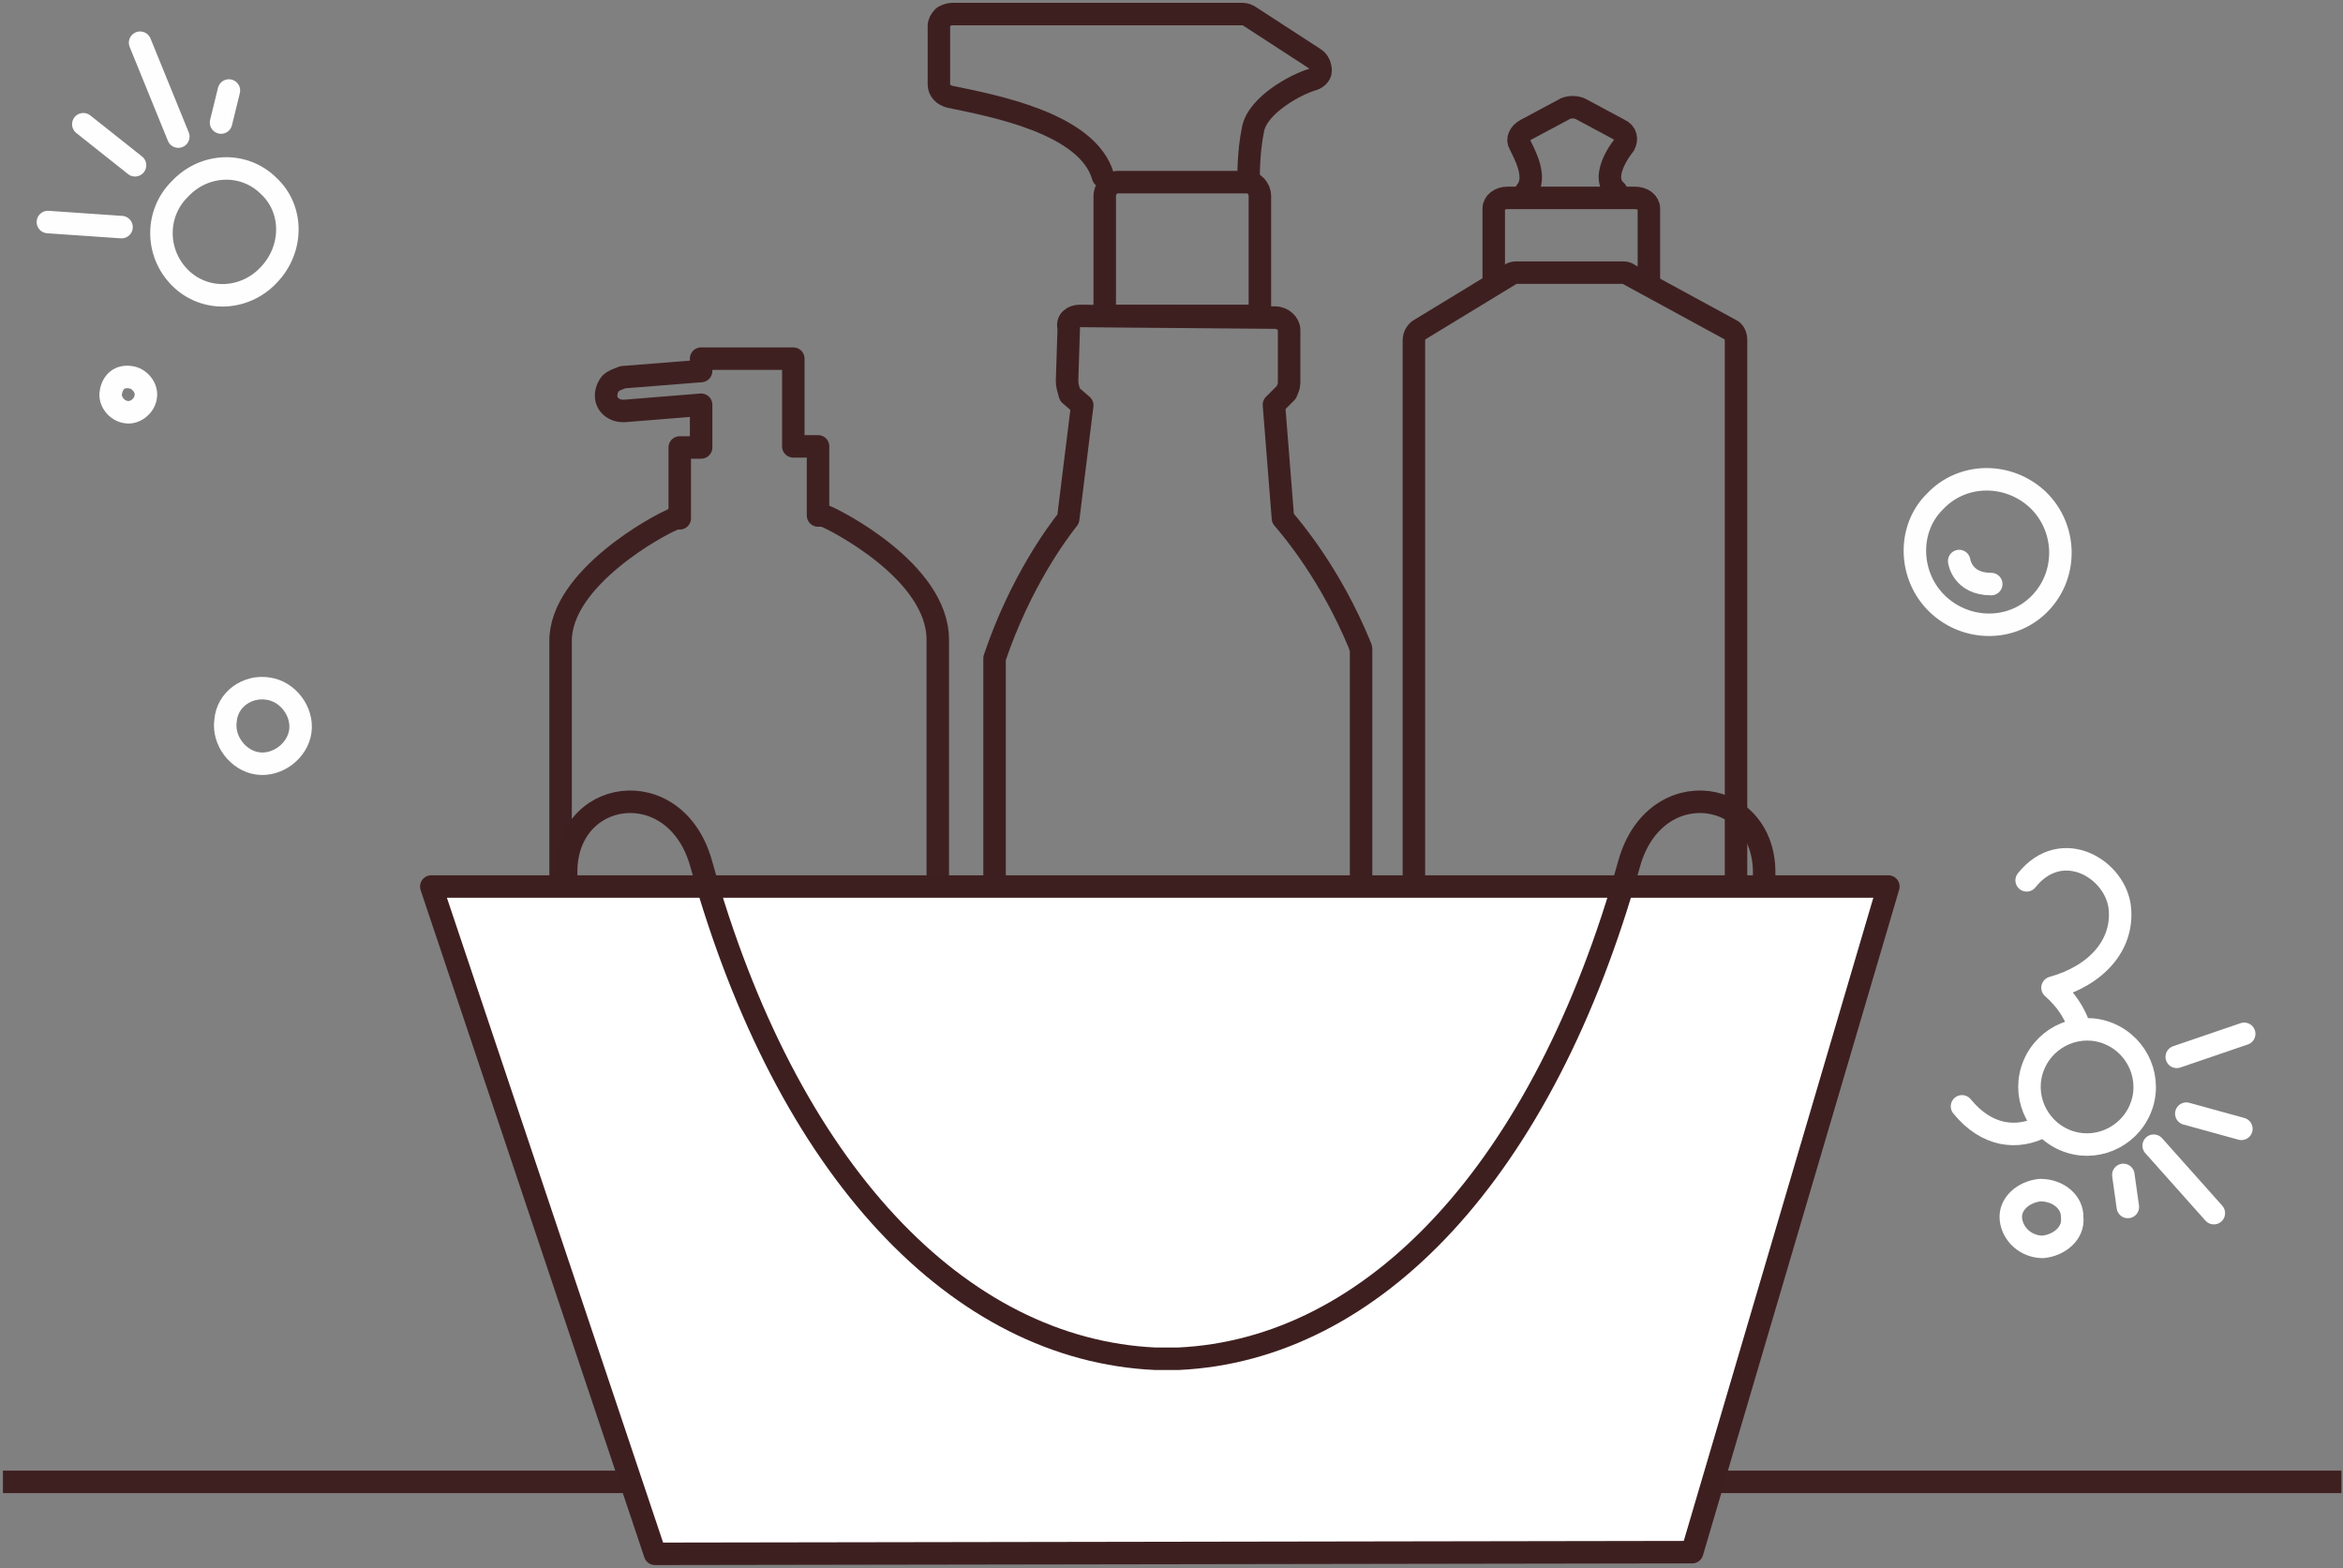 <svg xmlns="http://www.w3.org/2000/svg" fill="none" viewBox="0 0 496 332" height="332" width="496">
<rect x="0" y="0" width="496" height="332" fill="#808080" stroke="none"/>
<path stroke-linecap="square" stroke-miterlimit="10" stroke-width="4.76" stroke="#3F2021" d="M493.293 313.69H363.104"></path>
<path stroke-linecap="square" stroke-miterlimit="10" stroke-width="4.76" stroke="#3F2021" d="M133.903 313.69H3"></path>
<path stroke-linejoin="round" stroke-linecap="round" stroke-miterlimit="10" stroke-width="4.76" stroke="#FEFEFE" d="M23.468 83.062C23.111 84.966 24.777 86.99 26.682 87.228C28.586 87.585 30.609 85.918 30.847 84.014C31.204 82.11 29.538 80.087 27.634 79.849C25.372 79.492 23.826 80.801 23.468 83.062Z"></path>
<path stroke-linejoin="round" stroke-linecap="round" stroke-miterlimit="10" stroke-width="4.76" stroke="#FEFEFE" d="M47.745 152.56C47.15 156.725 50.363 161.009 54.528 161.604C58.693 162.199 62.977 158.986 63.572 154.821C64.167 150.656 60.954 146.372 56.789 145.777C52.386 145.063 48.102 148.038 47.745 152.56Z"></path>
<path stroke-linejoin="round" stroke-linecap="round" stroke-miterlimit="10" stroke-width="4.76" stroke="white" d="M431.887 251.928C428.317 252.285 425.342 254.903 425.699 258.116C426.056 261.329 428.912 263.947 432.482 263.947C436.052 263.59 439.027 260.972 438.67 257.759C438.789 254.546 435.814 251.928 431.887 251.928Z"></path>
<path stroke-linejoin="round" stroke-linecap="round" stroke-miterlimit="10" stroke-width="4.76" stroke="white" d="M468.659 256.807L455.926 242.526"></path>
<path stroke-linejoin="round" stroke-linecap="round" stroke-miterlimit="10" stroke-width="4.76" stroke="white" d="M474.49 238.956L462.828 235.743"></path>
<path stroke-linejoin="round" stroke-linecap="round" stroke-miterlimit="10" stroke-width="4.76" stroke="white" d="M475.085 218.845L460.805 223.724"></path>
<path stroke-linejoin="round" stroke-linecap="round" stroke-miterlimit="10" stroke-width="4.76" stroke="white" d="M446.525 218.845C440.336 216.227 433.196 219.202 430.578 225.39C427.96 231.578 430.935 238.718 437.123 241.336C443.311 243.954 450.452 240.979 453.07 234.791C455.688 228.603 452.713 221.463 446.525 218.845Z"></path>
<path stroke-linejoin="round" stroke-linecap="round" stroke-miterlimit="10" stroke-width="4.76" stroke="white" d="M450.452 255.498L449.5 248.714"></path>
<path stroke-linejoin="round" stroke-linecap="round" stroke-miterlimit="10" stroke-width="4.76" stroke="white" d="M432.601 238.361C427.127 241.336 420.582 240.622 415.346 234.196"></path>
<path stroke-linejoin="round" stroke-linecap="round" stroke-miterlimit="10" stroke-width="4.76" stroke="white" d="M429.031 186.357C436.528 176.956 448.191 184.096 448.786 192.545C449.381 200.043 443.907 206.469 434.505 209.087C437.48 211.705 439.028 214.323 439.98 216.822"></path>
<path stroke-linejoin="round" stroke-linecap="round" stroke-miterlimit="10" stroke-width="4.76" stroke="#FEFEFE" d="M410.228 127.926C416.417 133.757 426.175 133.757 432.006 127.569C437.837 121.381 437.48 111.623 431.411 105.792C425.223 99.96 415.465 99.96 409.633 106.149C403.683 111.98 404.04 122.095 410.228 127.926Z"></path>
<path stroke-linejoin="round" stroke-linecap="round" stroke-miterlimit="10" stroke-width="4.76" stroke="#FEFEFE" d="M414.751 118.763C414.751 118.763 415.346 123.642 421.534 123.642"></path>
<path stroke-linejoin="round" stroke-linecap="round" stroke-miterlimit="10" stroke-width="4.76" stroke="#FEFEFE" d="M29.657 9.042L37.749 28.916"></path>
<path stroke-linejoin="round" stroke-linecap="round" stroke-miterlimit="10" stroke-width="4.76" stroke="#FEFEFE" d="M17.638 26.298L28.586 34.985"></path>
<path stroke-linejoin="round" stroke-linecap="round" stroke-miterlimit="10" stroke-width="4.76" stroke="#FEFEFE" d="M10.14 47.004L25.73 48.075"></path>
<path stroke-linejoin="round" stroke-linecap="round" stroke-miterlimit="10" stroke-width="4.76" stroke="#FEFEFE" d="M38.106 58.785C43.342 64.022 51.791 63.664 56.908 58.19C62.144 52.716 62.144 44.267 56.908 39.388C51.672 34.152 43.223 34.509 38.106 39.983C32.87 45.1 32.87 53.549 38.106 58.785Z"></path>
<path stroke-linejoin="round" stroke-linecap="round" stroke-miterlimit="10" stroke-width="4.76" stroke="#FEFEFE" d="M48.459 19.158L46.793 25.941"></path>
<path stroke-linejoin="round" stroke-linecap="round" stroke-miterlimit="10" stroke-width="4.76" stroke="#3E1F20" d="M264.093 38.555C265.402 38.555 266.711 39.864 266.711 41.53V66.878H233.866V41.53C233.866 39.864 235.175 38.555 236.484 38.555H264.093Z"></path>
<path stroke-linejoin="round" stroke-linecap="round" stroke-miterlimit="10" stroke-width="4.76" stroke="#3E1F20" d="M228.63 66.878L269.924 67.235C271.59 67.235 272.899 68.544 272.899 69.853V81.158C272.899 81.753 272.542 82.467 272.304 83.062L269.686 85.68L271.59 109.719C273.851 112.337 281.705 121.738 287.775 136.376C287.775 136.733 288.132 136.971 288.132 137.328V242.884C288.132 244.193 287.18 245.145 285.87 245.502C273.494 247.763 261.237 249.072 249.813 249.072C236.841 249.072 224.108 247.406 212.803 244.55C211.494 244.193 210.542 243.241 210.542 241.932V139.946C210.542 139.589 210.542 139.351 210.542 139.351C216.016 123.166 223.87 112.694 226.131 109.838L229.106 85.799L226.488 83.538C226.131 82.229 225.893 81.634 225.893 80.563L226.25 69.496C225.774 67.83 227.083 66.878 228.63 66.878Z"></path>
<path stroke-linejoin="round" stroke-linecap="round" stroke-miterlimit="10" stroke-width="4.76" stroke="#3E1F20" d="M233.509 37.365C230.296 26.06 210.184 22.371 201.021 20.467C199.712 20.11 198.76 19.158 198.76 17.849C198.76 13.921 198.76 5.472 198.76 5.472C198.76 4.877 199.117 4.163 199.712 3.568C200.307 3.211 201.021 2.973 201.616 2.973H262.664C263.259 2.973 263.616 2.973 264.33 3.33L278.254 12.374C279.206 12.969 279.563 14.04 279.563 14.992C279.563 15.944 278.611 16.659 277.659 16.896C274.446 17.849 266.354 22.133 265.282 27.25C264.211 32.367 264.33 37.603 264.33 38.317"></path>
<path stroke-linejoin="round" stroke-linecap="round" stroke-miterlimit="10" stroke-width="4.76" stroke="#3E1F20" d="M322.999 40.578C325.617 37.603 322.642 32.486 321.69 30.463C321.095 29.511 321.69 28.202 322.999 27.488L331.448 22.965C332.4 22.608 333.352 22.608 334.424 22.965L342.873 27.488C344.182 28.083 344.539 29.392 343.825 30.701C343.825 30.701 338.351 37.246 342.159 40.459"></path>
<path stroke-linejoin="round" stroke-linecap="round" stroke-miterlimit="10" stroke-width="4.76" stroke="#3E1F20" d="M316.216 59.024V44.148C316.216 42.839 317.525 41.887 319.191 41.887H346.086C347.752 41.887 349.061 42.839 349.061 44.148V59.381"></path>
<path stroke-linejoin="round" stroke-linecap="round" stroke-miterlimit="10" stroke-width="4.76" stroke="#3E1F20" d="M333.829 252.285C322.523 252.285 311.099 250.381 300.984 246.811C300.032 246.454 299.318 245.502 299.318 244.193V71.995C299.318 71.043 299.913 70.091 300.627 69.734L319.786 58.072C320.143 57.715 320.738 57.715 321.095 57.715H343.468C343.825 57.715 344.42 57.715 344.777 58.072L366.198 69.734C367.15 70.091 367.507 71.043 367.507 71.995V245.026C367.507 246.335 366.912 247.287 365.603 247.644C355.249 250.619 344.301 252.285 333.829 252.285Z"></path>
<path stroke-linejoin="round" stroke-linecap="round" stroke-miterlimit="10" stroke-width="4.76" stroke="#3F2021" d="M142.234 110.076C142.591 109.719 143.186 109.719 143.9 109.719V94.724H148.422V85.68L132.237 86.989H131.88C129.976 86.989 128.31 85.68 128.31 83.776C128.31 82.824 128.667 81.872 129.262 81.158C129.857 80.563 130.928 80.206 131.88 79.849L148.422 78.54V75.922H167.938V94.486H173.174V109.124H173.531C174.126 109.124 174.483 109.124 175.197 109.481C176.149 109.838 198.522 120.786 198.522 135.423V240.979C198.522 242.883 196.856 244.192 194.952 244.192H122.241C120.337 244.192 118.671 242.526 118.671 240.979V135.78C118.552 122.333 139.734 111.028 142.234 110.076Z"></path>
<path stroke-linejoin="round" stroke-linecap="round" stroke-miterlimit="10" stroke-width="4.76" stroke="#3E1F20" fill="white" d="M91.3 187.666L138.664 328.923L358.224 328.566L399.756 187.666H91.3Z"></path>
<path stroke-linejoin="round" stroke-linecap="round" stroke-miterlimit="10" stroke-width="4.76" stroke="#3E1F20" d="M373.457 185.405C374.052 166.84 350.37 163.27 344.896 182.787C326.688 248 290.63 285.724 249.455 287.628H244.576C203.044 285.724 166.629 248 148.422 182.787C142.948 163.27 119.147 166.84 119.861 185.405"></path>
</svg>
